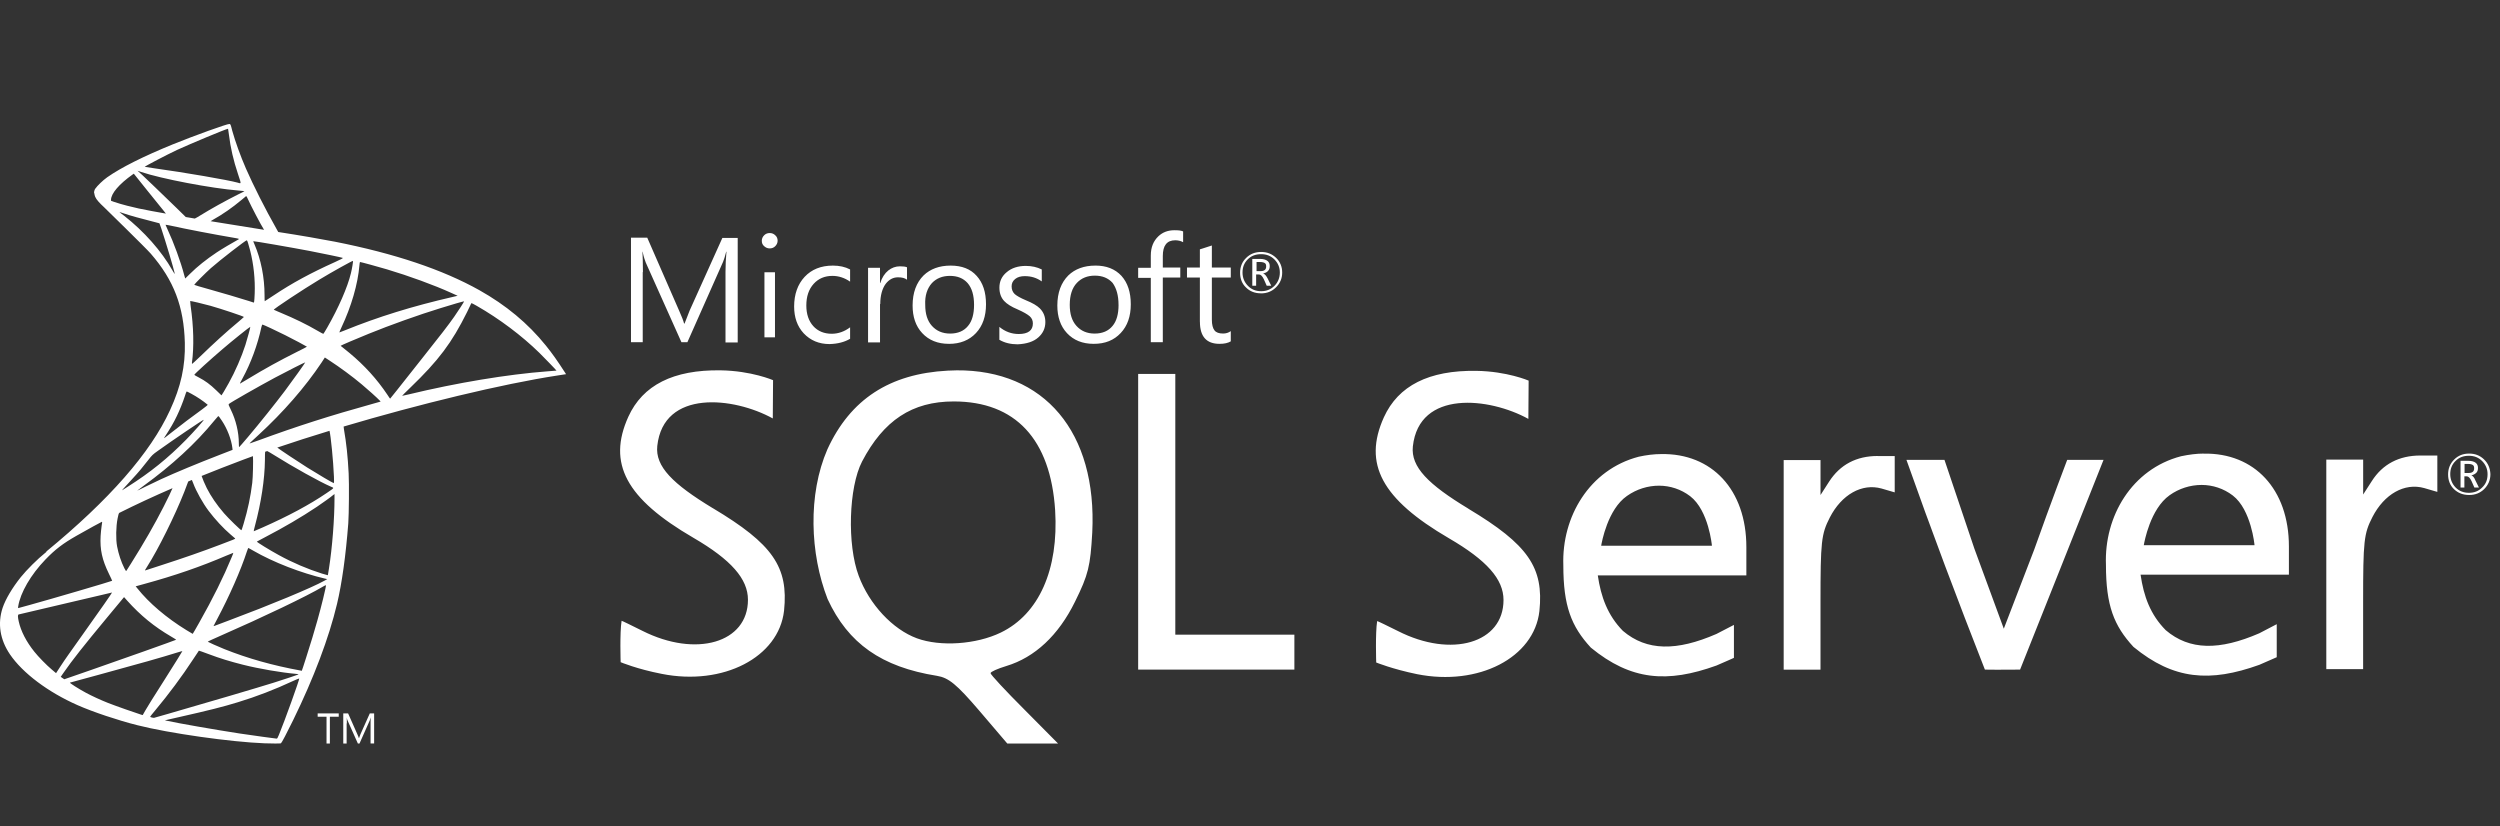 <svg width="121" height="40" viewBox="0 0 121 40" fill="none" xmlns="http://www.w3.org/2000/svg">
<rect x="0" y="0" width="121" height="40" fill="#333333" stroke="none"/>
<path fill-rule="evenodd" clip-rule="evenodd" d="M46.078 17.932C46.148 17.929 46.217 17.925 46.287 17.925L46.287 17.924C50.549 17.89 53.108 20.923 52.865 25.776C52.772 27.406 52.679 27.811 52.031 29.121C51.23 30.753 50.085 31.818 48.707 32.235C48.289 32.362 47.943 32.513 47.943 32.582C47.943 32.651 48.674 33.438 49.577 34.34L51.21 35.987H48.753L47.399 34.4C46.298 33.115 45.917 32.803 45.348 32.71C42.662 32.281 41.053 31.146 40.056 28.995C39.2 26.794 39.096 23.934 40.046 21.747C41.156 19.328 43.055 18.089 45.87 17.939C45.939 17.939 46.008 17.936 46.078 17.932ZM44.378 30.894C45.511 31.309 47.246 31.194 48.441 30.615L48.443 30.614C50.283 29.721 51.245 27.568 51.069 24.698C50.847 21.259 49.148 19.43 46.16 19.43C44.145 19.43 42.767 20.346 41.724 22.337C41.076 23.588 40.995 26.365 41.562 27.871C42.072 29.248 43.206 30.464 44.378 30.894ZM88.53 23.309C89.061 22.487 89.85 22.07 90.881 22.07V22.073H91.704V23.831L91.067 23.645C90.117 23.38 89.135 23.934 88.563 25.047C88.149 25.858 88.112 26.205 88.112 29.169V32.411H86.33V22.268H88.113V23.959L88.53 23.309ZM79.314 22.105C79.683 22.024 80.054 21.977 80.403 21.977H80.401C82.845 21.932 84.524 23.693 84.524 26.481V27.848H77.333C77.483 28.878 77.808 29.781 78.548 30.534C79.707 31.519 81.155 31.519 83.076 30.683L83.922 30.245V31.84C83.922 31.84 83.481 32.04 83.076 32.212C80.702 33.068 78.942 32.941 76.997 31.345C76.047 30.314 75.665 29.33 75.665 27.362C75.582 25.012 76.928 22.729 79.314 22.105ZM77.497 26.412H82.857C82.857 26.412 82.706 24.71 81.803 24.015C81.363 23.68 80.831 23.507 80.297 23.507C79.764 23.507 79.22 23.669 78.746 24.003C77.81 24.651 77.524 26.251 77.497 26.412ZM31.812 21.584C31.707 22.58 32.565 23.425 34.499 24.596L34.499 24.594C37.403 26.329 38.169 27.441 37.948 29.559C37.693 31.816 34.996 33.206 32.032 32.616C30.837 32.385 30.04 32.05 30.04 32.05C30.04 32.05 29.992 30.636 30.085 30.046C30.109 30.046 30.56 30.267 31.094 30.533C33.688 31.84 36.201 31.113 36.201 29.029C36.201 28.02 35.391 27.094 33.559 26.028C30.294 24.13 29.391 22.427 30.411 20.171C31.106 18.641 32.588 17.89 34.88 17.924C36.374 17.948 37.416 18.4 37.416 18.4L37.403 20.253C35.517 19.211 32.112 18.829 31.812 21.584ZM105.563 22.082C105.948 22.001 106.317 21.953 106.665 21.953L106.661 21.956C109.105 21.91 110.783 23.672 110.783 26.446V27.814H103.604C103.754 28.856 104.077 29.748 104.821 30.5C105.976 31.485 107.423 31.485 109.349 30.651L110.194 30.21V31.809C110.194 31.809 109.754 32.005 109.35 32.178C106.964 33.035 105.204 32.907 103.259 31.309C102.309 30.279 101.928 29.305 101.928 27.34C101.836 24.99 103.179 22.706 105.563 22.082ZM103.759 26.389H109.119C109.119 26.389 108.968 24.675 108.065 23.981C107.625 23.644 107.09 23.471 106.559 23.471C106.003 23.472 105.461 23.646 105.009 23.969C104.073 24.631 103.785 26.234 103.759 26.389ZM68.382 21.607C68.278 22.603 69.134 23.45 71.067 24.618H71.067V24.621C73.963 26.357 74.727 27.468 74.507 29.577C74.253 31.834 71.555 33.222 68.588 32.63C67.397 32.387 66.609 32.065 66.609 32.065C66.609 32.065 66.561 30.651 66.654 30.06C66.681 30.06 67.132 30.279 67.664 30.544C70.257 31.864 72.77 31.125 72.77 29.04C72.77 28.032 71.96 27.118 70.13 26.053C66.876 24.155 65.961 22.453 66.98 20.196C67.676 18.666 69.158 17.915 71.45 17.949C72.944 17.971 73.986 18.422 73.986 18.422L73.973 20.275C72.087 19.233 68.682 18.851 68.382 21.607ZM114.794 23.287C115.316 22.465 116.114 22.047 117.144 22.047V22.047H117.967V23.808L117.33 23.622C116.38 23.356 115.398 23.912 114.827 25.023C114.411 25.833 114.375 26.181 114.375 29.144V32.386H112.593V22.246H114.377V23.934L114.794 23.287ZM56.885 18.099V24.56V30.719H62.648V32.409H55.087V18.099H56.885ZM96.984 30.429L98.466 26.574L98.465 26.575C99.275 24.294 100.052 22.258 100.052 22.258H101.811L99.773 27.385L97.772 32.409C97.582 32.409 97.393 32.41 97.204 32.412C96.826 32.415 96.447 32.417 96.069 32.409C94.761 29.075 93.464 25.636 92.271 22.256H94.112L95.559 26.552L96.984 30.429ZM61.758 13.908C61.559 14.107 61.317 14.2 61.028 14.2V14.197C60.738 14.197 60.497 14.104 60.311 13.919C60.114 13.735 60.021 13.494 60.021 13.202C60.021 12.923 60.111 12.681 60.311 12.485C60.507 12.288 60.749 12.195 61.041 12.195C61.329 12.195 61.559 12.288 61.758 12.474C61.955 12.66 62.058 12.902 62.058 13.191C62.058 13.48 61.955 13.712 61.758 13.908ZM61.041 12.302C60.773 12.302 60.563 12.381 60.39 12.554C60.218 12.726 60.138 12.936 60.138 13.191C60.138 13.446 60.231 13.666 60.404 13.839C60.576 14.014 60.785 14.094 61.041 14.094C61.293 14.094 61.503 14.011 61.679 13.839C61.851 13.667 61.944 13.446 61.944 13.191C61.944 12.936 61.851 12.726 61.679 12.554C61.503 12.381 61.293 12.302 61.041 12.302ZM60.936 13.284H60.819H60.797V13.828H60.611V12.531H60.98C61.145 12.531 61.272 12.567 61.352 12.633C61.422 12.692 61.455 12.771 61.455 12.878C61.455 12.969 61.434 13.05 61.376 13.11C61.317 13.179 61.236 13.213 61.134 13.238C61.215 13.26 61.284 13.341 61.355 13.48L61.527 13.828H61.308L61.169 13.515C61.099 13.364 61.019 13.284 60.936 13.284ZM60.981 12.681H60.819H60.817V13.122H61.016C61.188 13.122 61.282 13.052 61.282 12.902C61.282 12.819 61.27 12.774 61.226 12.74C61.181 12.705 61.098 12.681 60.981 12.681ZM31.094 12.184C31.104 12.381 31.118 12.717 31.118 13.168L31.108 13.171V16.562H30.54V11.504H31.327L32.879 15.058C32.994 15.313 33.075 15.521 33.109 15.658H33.134C33.237 15.382 33.318 15.173 33.377 15.034L34.963 11.515H35.705V16.574H35.114V13.171C35.114 12.842 35.13 12.513 35.16 12.185H35.147C35.09 12.407 35.043 12.566 34.997 12.672L33.27 16.562H32.981L31.254 12.706C31.208 12.591 31.151 12.417 31.104 12.184H31.094ZM37.509 16.328V13.178H36.999V13.178V16.328H37.509ZM37.52 11.917C37.451 11.987 37.361 12.023 37.254 12.023H37.253C37.149 12.023 37.067 11.987 36.987 11.917C36.907 11.848 36.871 11.767 36.871 11.651C36.871 11.548 36.917 11.455 36.987 11.386C37.057 11.315 37.15 11.279 37.253 11.279C37.358 11.279 37.45 11.315 37.521 11.386C37.602 11.455 37.637 11.548 37.637 11.651C37.637 11.757 37.59 11.848 37.52 11.917ZM41.145 15.842V16.398C40.867 16.559 40.544 16.642 40.15 16.653C39.64 16.653 39.224 16.477 38.898 16.132C38.586 15.796 38.436 15.357 38.436 14.834C38.436 14.246 38.609 13.758 38.944 13.4C39.281 13.041 39.732 12.855 40.312 12.855C40.625 12.855 40.902 12.914 41.145 13.041V13.632C40.878 13.446 40.589 13.353 40.288 13.353C39.918 13.353 39.617 13.48 39.384 13.735C39.143 14.001 39.026 14.349 39.026 14.787C39.026 15.205 39.143 15.541 39.362 15.783C39.582 16.027 39.884 16.154 40.256 16.154C40.566 16.154 40.867 16.051 41.145 15.842ZM42.87 13.735C42.698 13.967 42.605 14.302 42.605 14.718H42.593V16.571H42.014V12.96H42.592V13.7H42.605C42.686 13.434 42.824 13.226 42.996 13.089C43.16 12.96 43.346 12.89 43.554 12.89C43.704 12.89 43.82 12.902 43.899 12.936V13.539C43.797 13.458 43.658 13.422 43.461 13.422C43.229 13.422 43.032 13.527 42.87 13.735ZM47.237 16.12C46.911 16.468 46.473 16.643 45.929 16.643V16.642C45.386 16.642 44.956 16.468 44.633 16.12C44.319 15.784 44.17 15.333 44.17 14.788C44.17 14.163 44.354 13.676 44.702 13.33C45.027 13.017 45.465 12.855 46.01 12.855C46.554 12.855 46.971 13.017 47.271 13.353C47.574 13.689 47.723 14.14 47.723 14.731C47.723 15.31 47.561 15.774 47.237 16.12ZM45.974 13.353C45.615 13.353 45.326 13.469 45.105 13.701C44.874 13.957 44.759 14.316 44.781 14.754C44.781 15.194 44.886 15.529 45.105 15.773C45.326 16.016 45.614 16.145 45.986 16.145C46.368 16.145 46.658 16.016 46.854 15.773C47.051 15.541 47.144 15.194 47.144 14.754C47.144 14.29 47.04 13.944 46.832 13.701C46.625 13.469 46.346 13.353 45.974 13.353ZM50.595 15.587C50.595 15.89 50.478 16.132 50.258 16.328L50.255 16.33C50.024 16.538 49.688 16.643 49.259 16.665C48.925 16.665 48.622 16.596 48.369 16.445V15.821C48.648 16.052 48.96 16.166 49.308 16.166C49.76 16.166 49.991 15.992 49.991 15.655C49.991 15.518 49.944 15.403 49.841 15.31C49.736 15.217 49.539 15.102 49.25 14.974C48.947 14.848 48.729 14.707 48.602 14.569C48.45 14.407 48.371 14.187 48.371 13.921C48.371 13.621 48.486 13.366 48.729 13.17C48.96 12.972 49.274 12.87 49.646 12.87C49.935 12.87 50.189 12.926 50.422 13.042V13.621C50.178 13.447 49.911 13.365 49.599 13.365C49.4 13.365 49.251 13.41 49.135 13.503C49.02 13.596 48.962 13.711 48.962 13.861C48.962 14.025 49.019 14.14 49.112 14.233C49.205 14.314 49.377 14.418 49.657 14.535C49.971 14.662 50.189 14.788 50.33 14.928C50.502 15.101 50.595 15.322 50.595 15.587ZM51.707 13.33C52.032 13.017 52.47 12.855 53.015 12.855L53.017 12.854C53.549 12.854 53.966 13.016 54.279 13.352C54.579 13.688 54.73 14.139 54.73 14.73C54.73 15.309 54.569 15.773 54.243 16.118C53.918 16.466 53.493 16.642 52.935 16.642C52.391 16.642 51.963 16.468 51.638 16.12C51.326 15.784 51.175 15.333 51.175 14.788C51.175 14.163 51.361 13.676 51.707 13.33ZM53.849 15.773C54.045 15.541 54.138 15.194 54.138 14.754H54.137C54.137 14.29 54.033 13.944 53.847 13.689C53.639 13.458 53.351 13.341 52.992 13.341C52.632 13.341 52.343 13.458 52.124 13.689C51.891 13.931 51.776 14.289 51.776 14.754C51.776 15.194 51.881 15.529 52.1 15.773C52.32 16.016 52.608 16.145 52.98 16.145C53.363 16.145 53.652 16.016 53.849 15.773ZM56.28 16.561H55.703V16.561L55.699 16.562V13.448H55.087V12.962H55.699V12.37C55.699 11.963 55.827 11.663 56.07 11.432C56.279 11.236 56.534 11.143 56.846 11.143C57.02 11.143 57.159 11.153 57.263 11.2V11.722C57.159 11.663 57.02 11.629 56.883 11.629C56.477 11.629 56.28 11.884 56.28 12.391V12.948H57.126V13.434H56.28V16.561ZM59.025 16.642C58.388 16.642 58.076 16.282 58.076 15.575V15.576L58.074 15.574V13.433H57.45V12.947H58.074V12.068C58.122 12.053 58.17 12.038 58.219 12.023C58.36 11.979 58.505 11.934 58.654 11.882V12.947H59.57V13.433H58.654V15.471C58.654 15.713 58.7 15.888 58.782 15.991C58.863 16.096 59.002 16.143 59.198 16.143C59.337 16.143 59.464 16.105 59.57 16.026V16.522C59.43 16.604 59.256 16.642 59.025 16.642ZM119.508 21.953C119.796 21.953 120.029 22.046 120.225 22.232L120.224 22.232C120.42 22.418 120.525 22.66 120.536 22.952C120.536 23.24 120.432 23.47 120.237 23.669C120.038 23.865 119.795 23.958 119.507 23.958C119.214 23.958 118.973 23.865 118.776 23.679C118.581 23.494 118.488 23.252 118.488 22.962C118.488 22.684 118.581 22.441 118.778 22.245C118.974 22.046 119.216 21.953 119.508 21.953ZM119.495 23.852C119.75 23.852 119.959 23.772 120.132 23.6C120.318 23.424 120.398 23.217 120.398 22.949C120.398 22.697 120.305 22.487 120.132 22.312C119.957 22.139 119.747 22.06 119.495 22.06C119.228 22.06 119.019 22.139 118.847 22.312C118.671 22.487 118.592 22.697 118.592 22.949C118.592 23.205 118.685 23.424 118.857 23.6C119.033 23.772 119.242 23.852 119.495 23.852ZM119.615 23.008C119.717 22.984 119.798 22.938 119.855 22.881C119.913 22.822 119.934 22.741 119.934 22.648C119.934 22.544 119.901 22.462 119.831 22.405C119.751 22.338 119.622 22.303 119.459 22.303H119.09V23.598H119.276V23.054H119.391C119.471 23.054 119.551 23.134 119.622 23.285L119.76 23.597H119.981L119.808 23.249C119.75 23.102 119.683 23.033 119.615 23.008ZM119.285 22.892H119.484L119.483 22.892C119.655 22.892 119.748 22.823 119.748 22.673C119.748 22.591 119.738 22.546 119.691 22.511C119.645 22.475 119.564 22.454 119.448 22.454H119.285V22.892ZM16.631 20.645C20.278 19.562 24.311 18.583 26.984 18.174L27.397 18.11L27.333 18.011C26.97 17.448 26.721 17.098 26.421 16.726C25.549 15.646 24.492 14.77 23.198 14.043C21.419 13.049 19.117 12.273 16.203 11.697C15.655 11.588 14.448 11.379 13.467 11.229L13.376 11.066C12.84 10.122 12.25 8.951 11.905 8.161C11.637 7.548 11.383 6.84 11.242 6.332C11.165 6.023 11.156 6.005 11.107 6H11.106C11.006 5.987 9.395 6.568 8.356 6.99C6.953 7.562 5.864 8.106 5.192 8.578C4.975 8.732 4.711 8.988 4.612 9.133C4.612 9.131 4.611 9.129 4.611 9.128C4.611 9.128 4.604 9.139 4.595 9.16C4.588 9.171 4.583 9.182 4.579 9.191C4.56 9.241 4.551 9.293 4.552 9.345L4.567 9.36C4.57 9.408 4.582 9.463 4.606 9.523C4.665 9.668 4.838 9.845 5.033 10.026C5.033 10.026 7.053 11.996 7.298 12.278C8.415 13.567 8.9 14.838 8.946 16.59C8.973 17.716 8.759 18.705 8.228 19.854C7.284 21.914 5.292 24.189 2.219 26.712L2.267 26.696C2.243 26.715 2.219 26.734 2.196 26.753C1.828 27.044 1.284 27.588 1.007 27.933C0.594 28.45 0.267 29 0.126 29.422C-0.124 30.184 -0.001 30.956 0.48 31.669C1.098 32.577 2.328 33.502 3.762 34.133C4.493 34.456 5.723 34.869 6.649 35.1C8.188 35.491 11.165 35.913 12.804 35.976C13.135 35.99 13.58 35.99 13.598 35.976C13.634 35.954 13.889 35.468 14.184 34.864C15.191 32.808 15.918 30.879 16.312 29.231C16.549 28.233 16.735 26.903 16.857 25.328C16.889 24.887 16.902 23.412 16.875 22.913C16.834 22.096 16.762 21.433 16.648 20.784C16.638 20.731 16.632 20.68 16.631 20.645ZM13.42 21.663C14.216 21.392 15.067 21.119 15.948 20.851C16.012 21.104 16.13 22.293 16.163 23.076C16.172 23.262 16.167 23.385 16.158 23.385C16.122 23.385 15.391 22.954 14.869 22.627C14.419 22.343 13.567 21.778 13.42 21.663ZM12.832 21.866C12.865 21.854 12.899 21.843 12.932 21.831C12.994 21.86 13.096 21.92 13.262 22.023C14.197 22.609 15.468 23.317 16.013 23.553C16.079 23.581 16.122 23.595 16.126 23.616C16.133 23.649 16.048 23.701 15.813 23.862C14.987 24.424 13.957 24.978 12.695 25.536C12.472 25.636 12.286 25.713 12.282 25.713C12.273 25.713 12.3 25.6 12.336 25.464C12.64 24.334 12.813 23.19 12.822 22.273C12.824 22.035 12.825 21.922 12.832 21.866ZM9.758 23.036C10.402 22.775 11.072 22.514 11.773 22.25C11.926 22.193 12.083 22.135 12.242 22.077C12.261 22.242 12.242 23.117 12.209 23.371C12.127 24.034 12 24.651 11.792 25.346C11.742 25.514 11.696 25.654 11.687 25.663C11.669 25.686 11.047 25.078 10.843 24.842C10.489 24.433 10.212 24.025 10.008 23.625C9.918 23.451 9.786 23.133 9.758 23.036ZM9.287 23.23C9.3 23.253 9.326 23.315 9.35 23.385C9.495 23.78 9.822 24.361 10.103 24.733C10.412 25.142 10.816 25.577 11.152 25.863C11.227 25.925 11.301 25.989 11.374 26.054C11.378 26.058 11.382 26.062 11.383 26.066C11.385 26.087 11.293 26.121 10.67 26.358C9.813 26.685 8.877 27.012 7.806 27.357C7.55 27.439 7.295 27.522 7.039 27.606C6.998 27.62 7.012 27.597 7.13 27.411C7.661 26.58 8.469 24.951 8.923 23.798C9 23.598 9.077 23.398 9.091 23.353C9.097 23.333 9.103 23.317 9.111 23.303C9.169 23.279 9.228 23.254 9.287 23.23ZM8.351 23.626C8.306 23.743 8.109 24.153 7.915 24.533C7.475 25.391 6.994 26.235 6.349 27.261C6.24 27.438 6.136 27.602 6.122 27.62C6.1 27.652 6.091 27.643 6.018 27.502C5.864 27.198 5.736 26.807 5.668 26.449C5.6 26.095 5.614 25.477 5.691 25.096C5.725 24.934 5.738 24.867 5.769 24.826C6.583 24.419 7.44 24.021 8.351 23.626ZM4.931 25.255C4.932 25.255 4.932 25.255 4.933 25.255C4.951 25.255 4.947 25.291 4.919 25.455C4.897 25.616 4.88 25.778 4.87 25.94C4.833 26.603 4.942 27.093 5.269 27.765C5.36 27.951 5.432 28.105 5.428 28.11C5.396 28.137 2.391 29.018 1.447 29.277C1.31 29.314 1.181 29.35 1.084 29.377C0.981 29.405 0.912 29.424 0.902 29.426C0.871 29.436 0.866 29.431 0.88 29.354C0.984 28.686 1.492 27.815 2.2 27.08C2.673 26.59 3.049 26.303 3.694 25.936C3.942 25.795 4.262 25.616 4.514 25.477C4.648 25.405 4.783 25.333 4.919 25.261C4.921 25.261 4.923 25.26 4.924 25.259C4.924 25.259 4.924 25.259 4.924 25.259C4.926 25.258 4.929 25.256 4.931 25.255ZM8.029 10.338C7.58 10.26 7.081 10.169 6.712 10.09C6.44 10.031 5.918 9.908 5.51 9.768C5.47 9.753 5.429 9.737 5.387 9.722C5.382 9.72 5.378 9.718 5.373 9.717V9.668C5.378 9.364 5.764 8.91 6.417 8.447L6.476 8.406L6.476 8.406L7.116 9.205C7.405 9.568 7.697 9.926 7.833 10.093C7.862 10.128 7.884 10.155 7.897 10.172C7.906 10.183 7.915 10.194 7.924 10.205C7.974 10.267 8.015 10.317 8.029 10.338ZM9.429 10.578C9.283 10.553 9.137 10.528 8.991 10.504L8.56 10.081C7.761 9.305 7.135 8.706 6.894 8.479L6.658 8.265L6.835 8.324C7.797 8.651 10.216 9.114 11.551 9.223C11.647 9.232 11.735 9.241 11.786 9.246C11.814 9.249 11.831 9.25 11.832 9.25C11.837 9.255 11.71 9.323 11.546 9.4C10.902 9.722 10.194 10.117 9.704 10.421C9.585 10.496 9.475 10.558 9.429 10.578ZM12.783 11.123C11.791 10.967 10.968 10.835 10.195 10.706C10.208 10.695 10.247 10.669 10.294 10.644C10.77 10.381 11.251 10.045 11.678 9.686C11.73 9.644 11.779 9.602 11.818 9.57C11.858 9.536 11.887 9.511 11.896 9.504C11.9 9.495 11.91 9.491 11.914 9.495C11.932 9.495 11.955 9.536 12.009 9.659C12.164 9.999 12.645 10.916 12.763 11.093C12.771 11.106 12.779 11.116 12.783 11.123ZM16.19 24.102V23.911L16.117 23.966C16.026 24.048 15.609 24.347 15.332 24.533C14.592 25.028 13.739 25.527 12.849 25.99C12.778 26.028 12.711 26.064 12.652 26.095C12.524 26.162 12.435 26.21 12.432 26.213C12.413 26.231 13.053 26.626 13.494 26.866C14.161 27.234 14.901 27.547 15.582 27.761C15.736 27.806 15.868 27.842 15.868 27.842C15.872 27.838 15.895 27.692 15.922 27.515C16.081 26.503 16.19 25.114 16.19 24.102ZM12.259 26.653C12.127 26.576 12.018 26.517 12.014 26.521C12.012 26.523 12.007 26.537 11.999 26.559C11.989 26.591 11.972 26.638 11.95 26.689C11.66 27.588 11.088 28.882 10.521 29.944C10.416 30.139 10.334 30.298 10.334 30.302C10.334 30.307 10.384 30.293 10.439 30.271C10.493 30.248 10.784 30.139 11.079 30.03C13.108 29.272 15.091 28.446 15.695 28.11L15.84 28.028L15.736 28.006C14.583 27.738 13.23 27.216 12.259 26.653ZM11.215 26.966C11.261 26.857 11.297 26.762 11.292 26.757H11.292C11.288 26.757 11.143 26.817 10.965 26.889C9.717 27.425 8.46 27.86 6.98 28.264L6.567 28.378L6.649 28.478C7.207 29.181 8.06 29.908 9.023 30.498C9.186 30.597 9.322 30.679 9.327 30.679C9.331 30.679 9.472 30.439 9.64 30.139C10.303 28.968 10.82 27.924 11.215 26.966ZM15.359 30.039C15.55 29.363 15.781 28.428 15.777 28.323C15.763 28.323 15.695 28.351 15.609 28.405C14.873 28.845 12.731 29.871 10.666 30.774C10.321 30.924 10.048 31.051 10.057 31.06C10.085 31.083 10.539 31.287 10.856 31.415C11.991 31.868 13.199 32.209 14.547 32.454C14.574 32.463 14.601 32.468 14.606 32.468C14.61 32.468 14.706 32.182 14.814 31.837C15.064 31.051 15.2 30.607 15.359 30.039ZM4.048 30.647C4.856 29.517 5.432 28.686 5.423 28.677C5.419 28.677 5.205 28.727 4.942 28.791C4.401 28.92 3.859 29.047 3.317 29.172C2.182 29.436 0.97 29.721 0.902 29.74C0.857 29.753 0.857 29.862 0.907 30.08C1.011 30.548 1.274 31.061 1.665 31.546C1.851 31.782 2.268 32.209 2.509 32.408L2.713 32.581L2.904 32.286C3.038 32.081 3.175 31.878 3.317 31.678C3.36 31.617 3.428 31.521 3.511 31.404C3.664 31.188 3.865 30.904 4.048 30.647ZM6.149 29.063L6.004 28.9L5.201 29.867C4.034 31.274 3.499 31.95 3.072 32.567L2.94 32.758L3.022 32.817C3.067 32.849 3.108 32.876 3.113 32.876C3.117 32.876 3.712 32.672 4.434 32.418C5.718 31.973 8.492 30.988 8.523 30.965C8.532 30.961 8.423 30.888 8.278 30.806C7.47 30.334 6.803 29.794 6.149 29.063ZM10.076 31.651C9.831 31.56 9.631 31.487 9.626 31.492C9.626 31.494 9.589 31.55 9.531 31.636C9.482 31.709 9.418 31.805 9.349 31.909C8.809 32.736 8.16 33.607 7.507 34.388C7.375 34.542 7.266 34.683 7.266 34.692C7.266 34.71 7.416 34.751 7.461 34.742C7.69 34.678 7.919 34.613 8.147 34.546C10.089 33.988 12.472 33.285 13.253 33.04C13.743 32.885 14.411 32.663 14.442 32.645C14.46 32.631 14.406 32.622 14.306 32.613C13.648 32.558 12.531 32.368 11.76 32.173C11.133 32.014 10.666 31.873 10.076 31.651ZM7.947 32.926C8.51 32.036 8.832 31.519 8.827 31.514C8.823 31.51 8.709 31.542 8.578 31.582C7.856 31.809 6.753 32.123 4.765 32.663C4.499 32.735 4.25 32.803 4.038 32.861C3.652 32.965 3.391 33.036 3.385 33.039C3.349 33.049 3.803 33.339 4.166 33.534C4.456 33.689 4.847 33.87 5.223 34.02C5.528 34.142 6.676 34.546 6.839 34.592L6.907 34.61L7.039 34.379C7.058 34.347 7.081 34.309 7.106 34.268C7.181 34.143 7.275 33.988 7.343 33.879C7.375 33.828 7.428 33.746 7.492 33.644C7.617 33.446 7.788 33.175 7.947 32.926ZM14.483 32.84H14.479C14.447 32.844 14.329 32.894 14.188 32.958C13.294 33.375 12.409 33.716 11.514 33.988C10.806 34.206 10.107 34.383 8.655 34.71L7.979 34.864L8.088 34.887C8.564 34.996 10.461 35.327 11.592 35.5C12.241 35.595 13.307 35.745 13.385 35.749C13.416 35.754 13.439 35.718 13.498 35.572C13.766 34.928 14.501 32.885 14.483 32.84ZM11.038 6.232H11.034V6.232C10.906 6.254 9.2 6.967 8.578 7.253C8.092 7.48 6.989 8.056 7.007 8.075C7.007 8.079 7.212 8.111 7.452 8.143C8.955 8.351 11.029 8.71 11.492 8.837C11.568 8.86 11.614 8.878 11.633 8.863C11.662 8.838 11.622 8.73 11.519 8.424C11.297 7.761 11.156 7.149 11.079 6.513C11.061 6.363 11.043 6.236 11.038 6.232ZM5.881 10.292C5.824 10.273 5.785 10.259 5.782 10.262C5.782 10.267 5.877 10.349 6.004 10.439C6.976 11.202 7.815 12.151 8.346 13.086C8.405 13.19 8.455 13.267 8.46 13.263C8.465 13.263 8.419 13.081 8.36 12.868C8.206 12.305 7.747 10.839 7.716 10.807C7.714 10.807 7.689 10.8 7.645 10.789C7.557 10.765 7.394 10.721 7.212 10.675C7.011 10.624 6.812 10.571 6.613 10.517C6.391 10.457 6.172 10.39 5.954 10.317C5.928 10.308 5.903 10.3 5.881 10.292ZM8.26 10.921C8.138 10.893 8.038 10.88 8.015 10.88C8.014 10.88 8.013 10.88 8.012 10.881C8.012 10.881 8.012 10.881 8.012 10.881C8.019 10.904 8.057 10.99 8.101 11.084C8.41 11.742 8.75 12.677 8.914 13.308C8.937 13.403 8.964 13.48 8.964 13.48C8.964 13.48 9.077 13.372 9.209 13.24C9.536 12.913 9.989 12.55 10.493 12.214C10.693 12.078 11.297 11.72 11.447 11.642C11.515 11.606 11.569 11.574 11.569 11.565C11.569 11.556 11.451 11.529 11.301 11.506C10.416 11.356 9.032 11.093 8.26 10.921ZM12.109 12.133C12.018 11.792 11.973 11.638 11.946 11.629C11.905 11.615 10.661 12.577 10.203 12.981C9.962 13.195 9.4 13.758 9.4 13.785C9.4 13.794 9.713 13.889 10.098 13.994C10.775 14.184 11.565 14.416 12.05 14.57L12.286 14.647L12.3 14.602C12.309 14.579 12.318 14.402 12.327 14.211C12.354 13.526 12.277 12.791 12.109 12.133ZM14.987 12.146C14.138 11.983 12.273 11.66 12.259 11.674C12.255 11.679 12.282 11.747 12.314 11.819C12.631 12.555 12.804 13.426 12.804 14.289C12.804 14.447 12.808 14.579 12.813 14.579C12.817 14.579 13.013 14.452 13.244 14.298C14.129 13.707 15.019 13.222 16.217 12.682C16.521 12.546 16.617 12.491 16.589 12.482C16.535 12.459 15.618 12.269 14.987 12.146ZM16.984 13.226C17.039 13.008 17.098 12.641 17.084 12.627C17.066 12.609 16.067 13.163 15.455 13.535C14.683 13.998 13.221 14.965 13.253 14.992C13.256 14.998 13.338 15.033 13.449 15.079C13.495 15.098 13.546 15.12 13.598 15.142C14.252 15.414 14.851 15.705 15.377 16.013C15.518 16.095 15.641 16.163 15.65 16.159C15.659 16.154 15.745 16.018 15.84 15.85C16.381 14.906 16.821 13.903 16.984 13.226ZM18.727 13.036C18.296 12.909 17.47 12.682 17.429 12.682C17.415 12.682 17.402 12.75 17.397 12.836C17.32 13.753 17.007 14.829 16.521 15.859C16.462 15.986 16.417 16.091 16.426 16.091C16.435 16.091 16.553 16.045 16.685 15.991C18.296 15.337 19.966 14.819 21.918 14.37L22.15 14.316L21.818 14.166C21.02 13.803 19.794 13.354 18.727 13.036ZM10.189 14.801C9.849 14.706 9.218 14.556 9.204 14.57C9.201 14.573 9.208 14.638 9.218 14.724C9.221 14.751 9.224 14.78 9.227 14.811C9.372 15.805 9.395 16.785 9.291 17.547C9.286 17.584 9.291 17.611 9.3 17.611C9.309 17.611 9.481 17.452 9.685 17.257C10.371 16.594 10.943 16.072 11.537 15.578C11.584 15.537 11.628 15.499 11.666 15.466C11.748 15.394 11.805 15.345 11.805 15.342C11.805 15.314 10.707 14.947 10.189 14.801ZM21.982 15.332C22.172 15.065 22.472 14.593 22.463 14.584C22.454 14.575 21.868 14.742 21.319 14.915C20.27 15.237 18.873 15.736 17.847 16.154C17.261 16.39 16.489 16.722 16.489 16.735C16.489 16.74 16.53 16.776 16.58 16.812C16.63 16.849 16.78 16.971 16.916 17.084C17.638 17.684 18.246 18.351 18.755 19.113C18.818 19.213 18.877 19.295 18.882 19.295C18.885 19.295 18.958 19.203 19.063 19.071C19.11 19.013 19.162 18.947 19.218 18.878C19.612 18.375 20.009 17.875 20.407 17.375C21.31 16.241 21.709 15.723 21.982 15.332ZM23.071 14.801C22.939 14.724 22.831 14.67 22.812 14.674C22.803 14.688 22.713 14.879 22.608 15.101C21.864 16.599 21.233 17.439 19.853 18.768C19.631 18.982 19.454 19.159 19.462 19.159C19.472 19.159 19.612 19.127 19.771 19.091C22.122 18.523 24.569 18.119 26.48 17.974C26.725 17.956 26.934 17.938 26.934 17.938C26.943 17.933 26.348 17.316 26.108 17.08C25.254 16.245 24.174 15.432 23.071 14.801ZM13.803 16.222C13.357 16 12.768 15.723 12.704 15.709H12.704C12.69 15.709 12.672 15.755 12.654 15.823C12.468 16.69 12.141 17.579 11.733 18.324C11.61 18.546 11.605 18.564 11.624 18.564C11.628 18.564 11.81 18.455 12.028 18.324C12.79 17.861 13.521 17.457 14.374 17.03C14.642 16.898 14.86 16.785 14.855 16.78C14.824 16.753 14.211 16.426 13.803 16.222ZM11.878 16.694C11.973 16.39 12.127 15.832 12.114 15.818C12.1 15.805 11.201 16.526 10.775 16.894C10.18 17.402 9.404 18.106 9.404 18.142C9.404 18.151 9.499 18.206 9.622 18.269C9.93 18.428 10.171 18.605 10.466 18.891L10.72 19.136L10.834 18.955C10.866 18.898 10.913 18.817 10.961 18.734C11.001 18.665 11.041 18.595 11.074 18.537C11.379 17.992 11.692 17.271 11.878 16.694ZM15.945 17.448L15.723 17.303V17.302L15.564 17.547C14.774 18.732 13.712 19.949 12.513 21.052C12.137 21.398 12.078 21.452 12.084 21.459C12.085 21.461 12.09 21.46 12.096 21.46C12.109 21.46 12.286 21.397 12.495 21.32C14.37 20.63 15.977 20.117 18.055 19.54L18.423 19.436L18.369 19.377C18.269 19.268 17.77 18.819 17.511 18.605C17.052 18.219 16.453 17.779 15.945 17.448ZM13.789 18.918C14.161 18.424 14.783 17.548 14.774 17.538C14.76 17.529 13.88 17.974 13.317 18.274C12.482 18.723 11.161 19.477 11.075 19.554C11.052 19.576 11.07 19.627 11.174 19.835C11.419 20.335 11.56 20.92 11.56 21.469C11.56 21.574 11.565 21.642 11.578 21.637C11.587 21.633 11.783 21.41 12.009 21.142C12.554 20.498 13.344 19.509 13.789 18.918ZM9.272 19.064C9.154 19 9.05 18.946 9.036 18.946C9.027 18.946 8.982 19.046 8.946 19.177C8.846 19.481 8.705 19.831 8.564 20.126C8.405 20.457 8.256 20.716 7.956 21.174C7.911 21.242 7.924 21.233 8.324 20.916C8.705 20.611 9.359 20.117 9.79 19.808C9.944 19.695 10.062 19.599 10.053 19.59C9.81 19.39 9.549 19.214 9.272 19.064ZM10.735 20.357C10.616 20.18 10.588 20.14 10.566 20.144H10.557C10.549 20.148 10.488 20.222 10.412 20.312C10.397 20.33 10.382 20.348 10.366 20.366C9.486 21.447 8.31 22.527 6.953 23.512C6.78 23.639 6.64 23.744 6.64 23.748C6.64 23.753 6.821 23.666 7.044 23.553C7.295 23.43 7.548 23.309 7.802 23.19C8.496 22.872 9.522 22.445 10.634 22.014L11.256 21.773L11.247 21.683C11.197 21.265 10.997 20.748 10.739 20.362L10.735 20.357ZM9.009 21.279C9.363 20.92 9.881 20.335 9.863 20.317C9.844 20.298 8.306 21.342 7.638 21.823C7.389 22 7.357 22.032 7.184 22.255C6.926 22.59 6.699 22.863 6.399 23.185C5.927 23.698 5.886 23.744 5.918 23.725C5.926 23.72 5.972 23.691 6.036 23.65C6.081 23.622 6.135 23.588 6.19 23.553C7.266 22.872 8.133 22.173 9.009 21.279ZM15.804 35.986H15.966V34.689H16.395V34.527H15.375V34.689H15.804V35.986ZM16.787 35.011V35.011C16.787 34.886 16.787 34.784 16.778 34.725C16.785 34.774 16.799 34.811 16.811 34.841C16.815 34.853 16.82 34.864 16.823 34.873L17.321 35.986H17.4L17.899 34.863C17.905 34.847 17.911 34.829 17.917 34.809C17.925 34.784 17.934 34.756 17.946 34.723C17.935 34.839 17.935 34.931 17.935 35.002V35.984H18.108V34.527H17.899L17.448 35.533C17.444 35.547 17.436 35.566 17.427 35.589C17.412 35.625 17.393 35.67 17.379 35.719H17.366C17.359 35.684 17.344 35.65 17.323 35.601C17.316 35.584 17.308 35.566 17.299 35.546L16.848 34.527H16.614V35.987H16.777V35.013L16.787 35.011Z" fill="white"/>
</svg>
